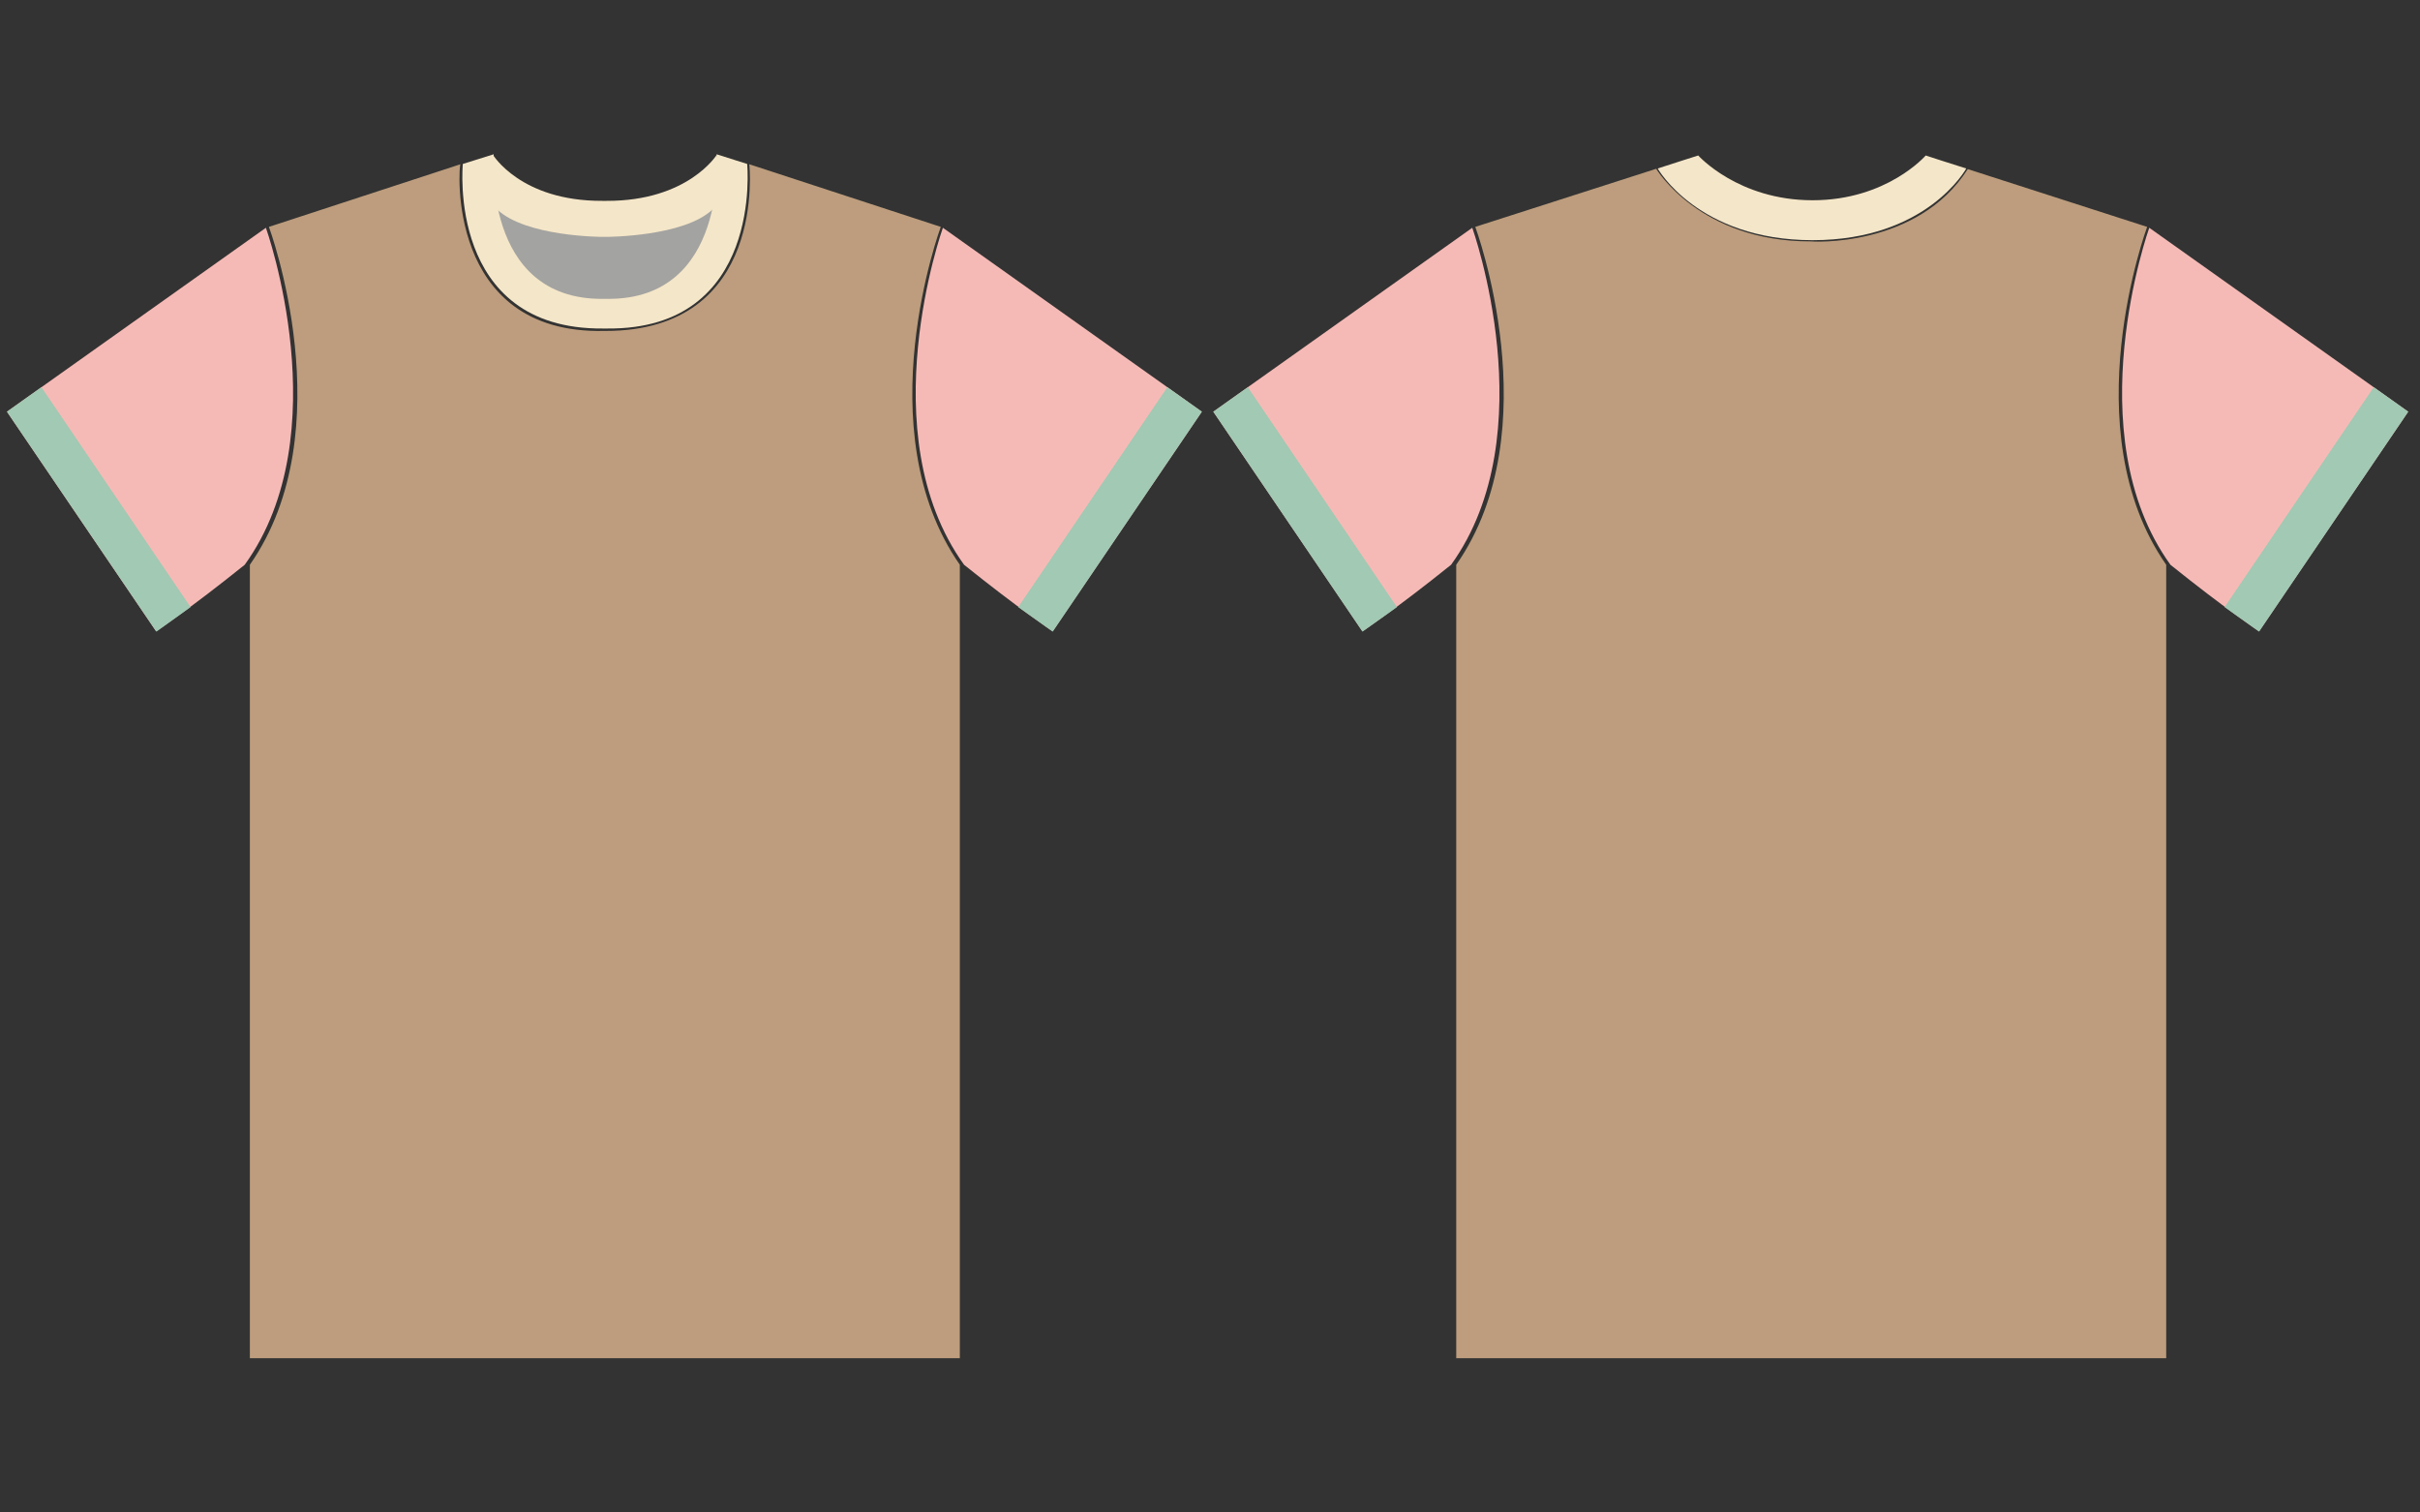 <?xml version="1.0" encoding="utf-8"?>
<!-- Generator: Adobe Illustrator 25.0.0, SVG Export Plug-In . SVG Version: 6.00 Build 0)  -->
<!DOCTYPE svg PUBLIC "-//W3C//DTD SVG 1.1//EN" "http://www.w3.org/Graphics/SVG/1.1/DTD/svg11.dtd">
<svg version="1.1" id="tee" xmlns:x="http://ns.adobe.com/Extensibility/1.0/" xmlns:i="http://ns.adobe.com/AdobeIllustrator/10.0/" xmlns:graph="http://ns.adobe.com/Graphs/1.0/"
	 xmlns="http://www.w3.org/2000/svg" xmlns:xlink="http://www.w3.org/1999/xlink" x="0px" y="0px" viewBox="0 0 800 500"
	 style="enable-background:new 0 0 800 500;" xml:space="preserve">
<rect x="0" y="0" width="800" height="500" fill="#333333" stroke="none"/>
<style type="text/css">
	.st0{fill:#BD9D7D;}
	.st1{fill:#F6BAB6;}
	.st2{fill:#A1C9B3;}
	.st3{fill:#A3A3A1;stroke:#F0EFEF;stroke-width:0.199;stroke-miterlimit:10;}
	.st4{fill:#F4E6C8;}
	.st5{display:none;}
	.st6{display:inline;fill:#A3A3A2;}
	.st7{display:inline;fill:#A3A3A3;}
	.st8{display:inline;fill:none;stroke:#A3A3A3;stroke-width:1.592;stroke-miterlimit:10;}
	.st9{display:inline;}
	.st10{fill:#A3A3A3;}
</style>
<g id="main">
	<path class="st0" d="M200.1,109.4c53.7,0.1,47.6-55.1,47.6-55.1L311,75c0,0-24.9,67,6.3,111.7V449H82.6V186.7
		C113.8,142.1,88.9,75,88.9,75l63.3-20.7c-0.5,0-5.1,56.3,47.6,55.1C199.8,109.4,200.1,109.4,200.1,109.4z"/>
	<path class="st1" d="M2.3,136.1l85.6-60.8c0,0,24.3,68-7,111.4c-17.9,14.4-29.3,22-29.3,22L2.3,136.1z"/>
	<polygon class="st2" points="63,200.7 13.7,128 2.3,136.1 51.7,208.8 	"/>
	<path class="st1" d="M397.3,136.1l-85.6-60.8c0,0-24.3,68,7,111.4c17.9,14.4,29.3,22,29.3,22L397.3,136.1z"/>
	<polygon class="st2" points="336.6,200.7 385.9,128 397.3,136.1 348,208.8 	"/>
	<path class="st3" d="M199.2,99.3c-34,1-35.6-31.8-35.6-31.8s15.7,10.4,35.6,10.4h1.8c19.9,0,35.6-10.4,35.6-10.4
		S235,100.3,201,99.3H199.2z"/>
	<path class="st4" d="M199.1,78.3c0,0-25.5,0-34.9-9.2c-2.6-9.3-1.3-18-1.3-18s9.2,15.4,36.2,15.3h1.4c27,0.1,36.5-15.3,36.5-15.3
		s1.2,8.6-1.3,18c-9.4,9.2-35.2,9.2-35.2,9.2H199.1z"/>
	<path class="st4" d="M200.7,108.6c51.7,0.5,46.3-54.4,46.3-54.4L236.9,51c0,0,3.9,48.1-36.1,47.8h-1.5c-40,0.3-36.1-47.8-36.1-47.8
		L153,54.2c0,0-5.4,54.8,46.3,54.4C199.3,108.6,200.7,108.6,200.7,108.6z"/>
	<path class="st0" d="M650.5,55.9L709.8,75c0,0-24.9,67,6.3,111.7V449H481.4V186.7c31.2-44.6,6.3-111.7,6.3-111.7l59.8-19.2
		c0,0,14.4,24.1,51.1,24C598.6,79.9,633.8,82.1,650.5,55.9z"/>
	<path class="st4" d="M548,55.7c3.6-1.2,13.4-4.3,13.4-4.3s13.2,14.8,37.8,14.8s37.4-14.8,37.4-14.8s9.8,3.2,13.4,4.3
		c0,0-12.9,23.7-50.8,23.7S548,55.7,548,55.7z"/>
	<path class="st1" d="M401.1,136.1l85.6-60.8c0,0,24.3,68-7,111.4c-17.9,14.4-29.3,22-29.3,22L401.1,136.1z"/>
	<polygon class="st2" points="461.8,200.7 412.5,128 401.1,136.1 450.4,208.8 	"/>
	<path class="st1" d="M796.1,136.1l-85.6-60.8c0,0-24.3,68,7,111.4c17.9,14.4,29.3,22,29.3,22L796.1,136.1z"/>
	<polygon class="st2" points="735.4,200.7 784.7,128 796.1,136.1 746.8,208.8 	"/>
</g>
<g id="matte" class="st5">
	<path class="st6" d="M152.2,54.3l10.7-3.2c0,0,9.2,15.4,36.2,15.3h1.4c27,0.1,36.5-15.3,36.5-15.3l10.7,3.2L311,75l86.3,61.1
		L348,208.8l-30.7-22.1V449H82.6V186.7l-30.9,22.1L2.3,136.1L88.9,75L152.2,54.3"/>
	<path class="st6" d="M551,54.3l10.7-3.2c0,0,9.2,15.4,36.2,15.3h1.4c27,0.1,36.5-15.3,36.5-15.3l10.7,3.2L709.8,75l86.3,61.1
		l-49.3,72.7l-30.7-22.1V449H481.4V186.7l-30.9,22.1l-49.3-72.7L487.7,75L551,54.3"/>
</g>
<g id="line">
	<g class="st5">
		<path class="st7" d="M200.5,78.3c0,0,25.2,0,34.8-8.9c-3,13.5-11.5,29.6-34.6,29.5h-1.5c-23.1,0.2-31.6-15.9-34.6-29.4
			c9.7,8.9,34.5,8.9,34.5,8.9L200.5,78.3L200.5,78.3z"/>
		<path class="st8" d="M547.5,55.9c0,0,14.4,24.1,51.1,24c0,0,35.2,2.2,51.9-24"/>
		<path class="st8" d="M152.2,54.3c0,0.6-5.1,56.3,47.6,55.1h0.3c53.7,0.1,47.6-55.1,47.6-55.1"/>
		<path class="st8" d="M88.5,75.2c0,0,5.8,14.6,8.4,39.5c1.4,15.4,3,45.5-14.9,71.8"/>
		<path class="st8" d="M311.4,75.2c0,0-5.8,14.6-8.4,39.5c-1.4,15.4-2.3,46.6,14.8,71.7"/>
		<path class="st8" d="M487.4,75.1c0,0,5.8,14.6,8.4,39.5c1.4,15.4,3,45.5-14.9,71.8"/>
		<path class="st8" d="M710.3,75.2c0,0-5.8,14.6-8.4,39.5c-1.4,15.4-3.4,45.9,14.8,71.7"/>
	</g>
	<g class="st5">
		<g class="st9">
			<path class="st10" d="M316.8,432.7h-1.6v-0.8h1.6V432.7z M313.6,432.7H312v-0.8h1.6V432.7z M310.4,432.7h-1.6v-0.8h1.6V432.7z
				 M307.2,432.7h-1.6v-0.8h1.6V432.7z M304.1,432.7h-1.6v-0.8h1.6V432.7z M300.9,432.7h-1.6v-0.8h1.6V432.7z M297.7,432.7h-1.6
				v-0.8h1.6V432.7z M294.5,432.7h-1.6v-0.8h1.6V432.7z M291.3,432.7h-1.6v-0.8h1.6V432.7z M288.1,432.7h-1.6v-0.8h1.6V432.7z
				 M285,432.7h-1.6v-0.8h1.6V432.7z M281.8,432.7h-1.6v-0.8h1.6V432.7z M278.6,432.7H277v-0.8h1.6V432.7z M275.4,432.7h-1.6v-0.8
				h1.6V432.7z M272.2,432.7h-1.6v-0.8h1.6V432.7z M269,432.7h-1.6v-0.8h1.6V432.7z M265.9,432.7h-1.6v-0.8h1.6V432.7z M262.7,432.7
				h-1.6v-0.8h1.6V432.7z M259.5,432.7h-1.6v-0.8h1.6V432.7z M256.3,432.7h-1.6v-0.8h1.6V432.7z M253.1,432.7h-1.6v-0.8h1.6V432.7z
				 M249.9,432.7h-1.6v-0.8h1.6V432.7z M246.8,432.7h-1.6v-0.8h1.6V432.7z M243.6,432.7H242v-0.8h1.6V432.7z M240.4,432.7h-1.6v-0.8
				h1.6V432.7z M237.2,432.7h-1.6v-0.8h1.6V432.7z M234,432.7h-1.6v-0.8h1.6V432.7z M230.8,432.7h-1.6v-0.8h1.6V432.7z M227.7,432.7
				h-1.6v-0.8h1.6V432.7z M224.5,432.7h-1.6v-0.8h1.6V432.7z M221.3,432.7h-1.6v-0.8h1.6V432.7z M218.1,432.7h-1.6v-0.8h1.6V432.7z
				 M214.9,432.7h-1.6v-0.8h1.6V432.7z M211.7,432.7h-1.6v-0.8h1.6V432.7z M208.6,432.7H207v-0.8h1.6V432.7z M205.4,432.7h-1.6v-0.8
				h1.6V432.7z M202.2,432.7h-1.6v-0.8h1.6V432.7z M199,432.7h-1.6v-0.8h1.6V432.7z M195.8,432.7h-1.6v-0.8h1.6V432.7z M192.6,432.7
				H191v-0.8h1.6V432.7z M189.5,432.7h-1.6v-0.8h1.6V432.7z M186.3,432.7h-1.6v-0.8h1.6V432.7z M183.1,432.7h-1.6v-0.8h1.6V432.7z
				 M179.9,432.7h-1.6v-0.8h1.6V432.7z M176.7,432.7h-1.6v-0.8h1.6V432.7z M173.5,432.7h-1.6v-0.8h1.6V432.7z M170.4,432.7h-1.6
				v-0.8h1.6V432.7z M167.2,432.7h-1.6v-0.8h1.6V432.7z M164,432.7h-1.6v-0.8h1.6V432.7z M160.8,432.7h-1.6v-0.8h1.6V432.7z
				 M157.6,432.7H156v-0.8h1.6V432.7z M154.4,432.7h-1.6v-0.8h1.6V432.7z M151.3,432.7h-1.6v-0.8h1.6V432.7z M148.1,432.7h-1.6v-0.8
				h1.6V432.7z M144.9,432.7h-1.6v-0.8h1.6V432.7z M141.7,432.7h-1.6v-0.8h1.6V432.7z M138.5,432.7h-1.6v-0.8h1.6V432.7z
				 M135.3,432.7h-1.6v-0.8h1.6V432.7z M132.2,432.7h-1.6v-0.8h1.6V432.7z M129,432.7h-1.6v-0.8h1.6V432.7z M125.8,432.7h-1.6v-0.8
				h1.6V432.7z M122.6,432.7H121v-0.8h1.6V432.7z M119.4,432.7h-1.6v-0.8h1.6V432.7z M116.2,432.7h-1.6v-0.8h1.6V432.7z M113,432.7
				h-1.6v-0.8h1.6V432.7z M109.9,432.7h-1.6v-0.8h1.6V432.7z M106.7,432.7h-1.6v-0.8h1.6V432.7z M103.5,432.7h-1.6v-0.8h1.6V432.7z
				 M100.3,432.7h-1.6v-0.8h1.6V432.7z M97.1,432.7h-1.6v-0.8h1.6V432.7z M93.9,432.7h-1.6v-0.8h1.6V432.7z M90.8,432.7h-1.6v-0.8
				h1.6V432.7z M87.6,432.7H86v-0.8h1.6V432.7z M84.4,432.7h-1.6v-0.8h1.6V432.7z"/>
		</g>
		<g class="st9">
			<path class="st10" d="M316.8,436.5h-1.6v-0.8h1.6V436.5z M313.6,436.5H312v-0.8h1.6V436.5z M310.4,436.5h-1.6v-0.8h1.6V436.5z
				 M307.2,436.5h-1.6v-0.8h1.6V436.5z M304.1,436.5h-1.6v-0.8h1.6V436.5z M300.9,436.5h-1.6v-0.8h1.6V436.5z M297.7,436.5h-1.6
				v-0.8h1.6V436.5z M294.5,436.5h-1.6v-0.8h1.6V436.5z M291.3,436.5h-1.6v-0.8h1.6V436.5z M288.1,436.5h-1.6v-0.8h1.6V436.5z
				 M285,436.5h-1.6v-0.8h1.6V436.5z M281.8,436.5h-1.6v-0.8h1.6V436.5z M278.6,436.5H277v-0.8h1.6V436.5z M275.4,436.5h-1.6v-0.8
				h1.6V436.5z M272.2,436.5h-1.6v-0.8h1.6V436.5z M269,436.5h-1.6v-0.8h1.6V436.5z M265.9,436.5h-1.6v-0.8h1.6V436.5z M262.7,436.5
				h-1.6v-0.8h1.6V436.5z M259.5,436.5h-1.6v-0.8h1.6V436.5z M256.3,436.5h-1.6v-0.8h1.6V436.5z M253.1,436.5h-1.6v-0.8h1.6V436.5z
				 M249.9,436.5h-1.6v-0.8h1.6V436.5z M246.8,436.5h-1.6v-0.8h1.6V436.5z M243.6,436.5H242v-0.8h1.6V436.5z M240.4,436.5h-1.6v-0.8
				h1.6V436.5z M237.2,436.5h-1.6v-0.8h1.6V436.5z M234,436.5h-1.6v-0.8h1.6V436.5z M230.8,436.5h-1.6v-0.8h1.6V436.5z M227.7,436.5
				h-1.6v-0.8h1.6V436.5z M224.5,436.5h-1.6v-0.8h1.6V436.5z M221.3,436.5h-1.6v-0.8h1.6V436.5z M218.1,436.5h-1.6v-0.8h1.6V436.5z
				 M214.9,436.5h-1.6v-0.8h1.6V436.5z M211.7,436.5h-1.6v-0.8h1.6V436.5z M208.6,436.5H207v-0.8h1.6V436.5z M205.4,436.5h-1.6v-0.8
				h1.6V436.5z M202.2,436.5h-1.6v-0.8h1.6V436.5z M199,436.5h-1.6v-0.8h1.6V436.5z M195.8,436.5h-1.6v-0.8h1.6V436.5z M192.6,436.5
				H191v-0.8h1.6V436.5z M189.5,436.5h-1.6v-0.8h1.6V436.5z M186.3,436.5h-1.6v-0.8h1.6V436.5z M183.1,436.5h-1.6v-0.8h1.6V436.5z
				 M179.9,436.5h-1.6v-0.8h1.6V436.5z M176.7,436.5h-1.6v-0.8h1.6V436.5z M173.5,436.5h-1.6v-0.8h1.6V436.5z M170.4,436.5h-1.6
				v-0.8h1.6V436.5z M167.2,436.5h-1.6v-0.8h1.6V436.5z M164,436.5h-1.6v-0.8h1.6V436.5z M160.8,436.5h-1.6v-0.8h1.6V436.5z
				 M157.6,436.5H156v-0.8h1.6V436.5z M154.4,436.5h-1.6v-0.8h1.6V436.5z M151.3,436.5h-1.6v-0.8h1.6V436.5z M148.1,436.5h-1.6v-0.8
				h1.6V436.5z M144.9,436.5h-1.6v-0.8h1.6V436.5z M141.7,436.5h-1.6v-0.8h1.6V436.5z M138.5,436.5h-1.6v-0.8h1.6V436.5z
				 M135.3,436.5h-1.6v-0.8h1.6V436.5z M132.2,436.5h-1.6v-0.8h1.6V436.5z M129,436.5h-1.6v-0.8h1.6V436.5z M125.8,436.5h-1.6v-0.8
				h1.6V436.5z M122.6,436.5H121v-0.8h1.6V436.5z M119.4,436.5h-1.6v-0.8h1.6V436.5z M116.2,436.5h-1.6v-0.8h1.6V436.5z M113,436.5
				h-1.6v-0.8h1.6V436.5z M109.9,436.5h-1.6v-0.8h1.6V436.5z M106.7,436.5h-1.6v-0.8h1.6V436.5z M103.5,436.5h-1.6v-0.8h1.6V436.5z
				 M100.3,436.5h-1.6v-0.8h1.6V436.5z M97.1,436.5h-1.6v-0.8h1.6V436.5z M93.9,436.5h-1.6v-0.8h1.6V436.5z M90.8,436.5h-1.6v-0.8
				h1.6V436.5z M87.6,436.5H86v-0.8h1.6V436.5z M84.4,436.5h-1.6v-0.8h1.6V436.5z"/>
		</g>
		<g class="st9">
			<path class="st10" d="M715.6,432.7H714v-0.8h1.6V432.7z M712.4,432.7h-1.6v-0.8h1.6V432.7z M709.2,432.7h-1.6v-0.8h1.6V432.7z
				 M706,432.7h-1.6v-0.8h1.6V432.7z M702.9,432.7h-1.6v-0.8h1.6V432.7z M699.7,432.7h-1.6v-0.8h1.6V432.7z M696.5,432.7h-1.6v-0.8
				h1.6V432.7z M693.3,432.7h-1.6v-0.8h1.6V432.7z M690.1,432.7h-1.6v-0.8h1.6V432.7z M686.9,432.7h-1.6v-0.8h1.6V432.7z
				 M683.8,432.7h-1.6v-0.8h1.6V432.7z M680.6,432.7H679v-0.8h1.6V432.7z M677.4,432.7h-1.6v-0.8h1.6V432.7z M674.2,432.7h-1.6v-0.8
				h1.6V432.7z M671,432.7h-1.6v-0.8h1.6V432.7z M667.8,432.7h-1.6v-0.8h1.6V432.7z M664.7,432.7h-1.6v-0.8h1.6V432.7z M661.5,432.7
				h-1.6v-0.8h1.6V432.7z M658.3,432.7h-1.6v-0.8h1.6V432.7z M655.1,432.7h-1.6v-0.8h1.6V432.7z M651.9,432.7h-1.6v-0.8h1.6V432.7z
				 M648.7,432.7h-1.6v-0.8h1.6V432.7z M645.6,432.7H644v-0.8h1.6V432.7z M642.4,432.7h-1.6v-0.8h1.6V432.7z M639.2,432.7h-1.6v-0.8
				h1.6V432.7z M636,432.7h-1.6v-0.8h1.6V432.7z M632.8,432.7h-1.6v-0.8h1.6V432.7z M629.6,432.7H628v-0.8h1.6V432.7z M626.5,432.7
				h-1.6v-0.8h1.6V432.7z M623.3,432.7h-1.6v-0.8h1.6V432.7z M620.1,432.7h-1.6v-0.8h1.6V432.7z M616.9,432.7h-1.6v-0.8h1.6V432.7z
				 M613.7,432.7h-1.6v-0.8h1.6V432.7z M610.5,432.7h-1.6v-0.8h1.6V432.7z M607.4,432.7h-1.6v-0.8h1.6V432.7z M604.2,432.7h-1.6
				v-0.8h1.6V432.7z M601,432.7h-1.6v-0.8h1.6V432.7z M597.8,432.7h-1.6v-0.8h1.6V432.7z M594.6,432.7H593v-0.8h1.6V432.7z
				 M591.4,432.7h-1.6v-0.8h1.6V432.7z M588.3,432.7h-1.6v-0.8h1.6V432.7z M585.1,432.7h-1.6v-0.8h1.6V432.7z M581.9,432.7h-1.6
				v-0.8h1.6V432.7z M578.7,432.7h-1.6v-0.8h1.6V432.7z M575.5,432.7h-1.6v-0.8h1.6V432.7z M572.3,432.7h-1.6v-0.8h1.6V432.7z
				 M569.2,432.7h-1.6v-0.8h1.6V432.7z M566,432.7h-1.6v-0.8h1.6V432.7z M562.8,432.7h-1.6v-0.8h1.6V432.7z M559.6,432.7H558v-0.8
				h1.6V432.7z M556.4,432.7h-1.6v-0.8h1.6V432.7z M553.2,432.7h-1.6v-0.8h1.6V432.7z M550,432.7h-1.6v-0.8h1.6V432.7z M546.9,432.7
				h-1.6v-0.8h1.6V432.7z M543.7,432.7h-1.6v-0.8h1.6V432.7z M540.5,432.7h-1.6v-0.8h1.6V432.7z M537.3,432.7h-1.6v-0.8h1.6V432.7z
				 M534.1,432.7h-1.6v-0.8h1.6V432.7z M530.9,432.7h-1.6v-0.8h1.6V432.7z M527.8,432.7h-1.6v-0.8h1.6V432.7z M524.6,432.7H523v-0.8
				h1.6V432.7z M521.4,432.7h-1.6v-0.8h1.6V432.7z M518.2,432.7h-1.6v-0.8h1.6V432.7z M515,432.7h-1.6v-0.8h1.6V432.7z M511.8,432.7
				h-1.6v-0.8h1.6V432.7z M508.7,432.7h-1.6v-0.8h1.6V432.7z M505.5,432.7h-1.6v-0.8h1.6V432.7z M502.3,432.7h-1.6v-0.8h1.6V432.7z
				 M499.1,432.7h-1.6v-0.8h1.6V432.7z M495.9,432.7h-1.6v-0.8h1.6V432.7z M492.7,432.7h-1.6v-0.8h1.6V432.7z M489.6,432.7H488v-0.8
				h1.6V432.7z M486.4,432.7h-1.6v-0.8h1.6V432.7z M483.2,432.7h-1.6v-0.8h1.6V432.7z"/>
		</g>
		<g class="st9">
			<path class="st10" d="M715.6,436.5H714v-0.8h1.6V436.5z M712.4,436.5h-1.6v-0.8h1.6V436.5z M709.2,436.5h-1.6v-0.8h1.6V436.5z
				 M706,436.5h-1.6v-0.8h1.6V436.5z M702.9,436.5h-1.6v-0.8h1.6V436.5z M699.7,436.5h-1.6v-0.8h1.6V436.5z M696.5,436.5h-1.6v-0.8
				h1.6V436.5z M693.3,436.5h-1.6v-0.8h1.6V436.5z M690.1,436.5h-1.6v-0.8h1.6V436.5z M686.9,436.5h-1.6v-0.8h1.6V436.5z
				 M683.8,436.5h-1.6v-0.8h1.6V436.5z M680.6,436.5H679v-0.8h1.6V436.5z M677.4,436.5h-1.6v-0.8h1.6V436.5z M674.2,436.5h-1.6v-0.8
				h1.6V436.5z M671,436.5h-1.6v-0.8h1.6V436.5z M667.8,436.5h-1.6v-0.8h1.6V436.5z M664.7,436.5h-1.6v-0.8h1.6V436.5z M661.5,436.5
				h-1.6v-0.8h1.6V436.5z M658.3,436.5h-1.6v-0.8h1.6V436.5z M655.1,436.5h-1.6v-0.8h1.6V436.5z M651.9,436.5h-1.6v-0.8h1.6V436.5z
				 M648.7,436.5h-1.6v-0.8h1.6V436.5z M645.6,436.5H644v-0.8h1.6V436.5z M642.4,436.5h-1.6v-0.8h1.6V436.5z M639.2,436.5h-1.6v-0.8
				h1.6V436.5z M636,436.5h-1.6v-0.8h1.6V436.5z M632.8,436.5h-1.6v-0.8h1.6V436.5z M629.6,436.5H628v-0.8h1.6V436.5z M626.5,436.5
				h-1.6v-0.8h1.6V436.5z M623.3,436.5h-1.6v-0.8h1.6V436.5z M620.1,436.5h-1.6v-0.8h1.6V436.5z M616.9,436.5h-1.6v-0.8h1.6V436.5z
				 M613.7,436.5h-1.6v-0.8h1.6V436.5z M610.5,436.5h-1.6v-0.8h1.6V436.5z M607.4,436.5h-1.6v-0.8h1.6V436.5z M604.2,436.5h-1.6
				v-0.8h1.6V436.5z M601,436.5h-1.6v-0.8h1.6V436.5z M597.8,436.5h-1.6v-0.8h1.6V436.5z M594.6,436.5H593v-0.8h1.6V436.5z
				 M591.4,436.5h-1.6v-0.8h1.6V436.5z M588.3,436.5h-1.6v-0.8h1.6V436.5z M585.1,436.5h-1.6v-0.8h1.6V436.5z M581.9,436.5h-1.6
				v-0.8h1.6V436.5z M578.7,436.5h-1.6v-0.8h1.6V436.5z M575.5,436.5h-1.6v-0.8h1.6V436.5z M572.3,436.5h-1.6v-0.8h1.6V436.5z
				 M569.2,436.5h-1.6v-0.8h1.6V436.5z M566,436.5h-1.6v-0.8h1.6V436.5z M562.8,436.5h-1.6v-0.8h1.6V436.5z M559.6,436.5H558v-0.8
				h1.6V436.5z M556.4,436.5h-1.6v-0.8h1.6V436.5z M553.2,436.5h-1.6v-0.8h1.6V436.5z M550,436.5h-1.6v-0.8h1.6V436.5z M546.9,436.5
				h-1.6v-0.8h1.6V436.5z M543.7,436.5h-1.6v-0.8h1.6V436.5z M540.5,436.5h-1.6v-0.8h1.6V436.5z M537.3,436.5h-1.6v-0.8h1.6V436.5z
				 M534.1,436.5h-1.6v-0.8h1.6V436.5z M530.9,436.5h-1.6v-0.8h1.6V436.5z M527.8,436.5h-1.6v-0.8h1.6V436.5z M524.6,436.5H523v-0.8
				h1.6V436.5z M521.4,436.5h-1.6v-0.8h1.6V436.5z M518.2,436.5h-1.6v-0.8h1.6V436.5z M515,436.5h-1.6v-0.8h1.6V436.5z M511.8,436.5
				h-1.6v-0.8h1.6V436.5z M508.7,436.5h-1.6v-0.8h1.6V436.5z M505.5,436.5h-1.6v-0.8h1.6V436.5z M502.3,436.5h-1.6v-0.8h1.6V436.5z
				 M499.1,436.5h-1.6v-0.8h1.6V436.5z M495.9,436.5h-1.6v-0.8h1.6V436.5z M492.7,436.5h-1.6v-0.8h1.6V436.5z M489.6,436.5H488v-0.8
				h1.6V436.5z M486.4,436.5h-1.6v-0.8h1.6V436.5z M483.2,436.5h-1.6v-0.8h1.6V436.5z"/>
		</g>
	</g>
</g>
</svg>

